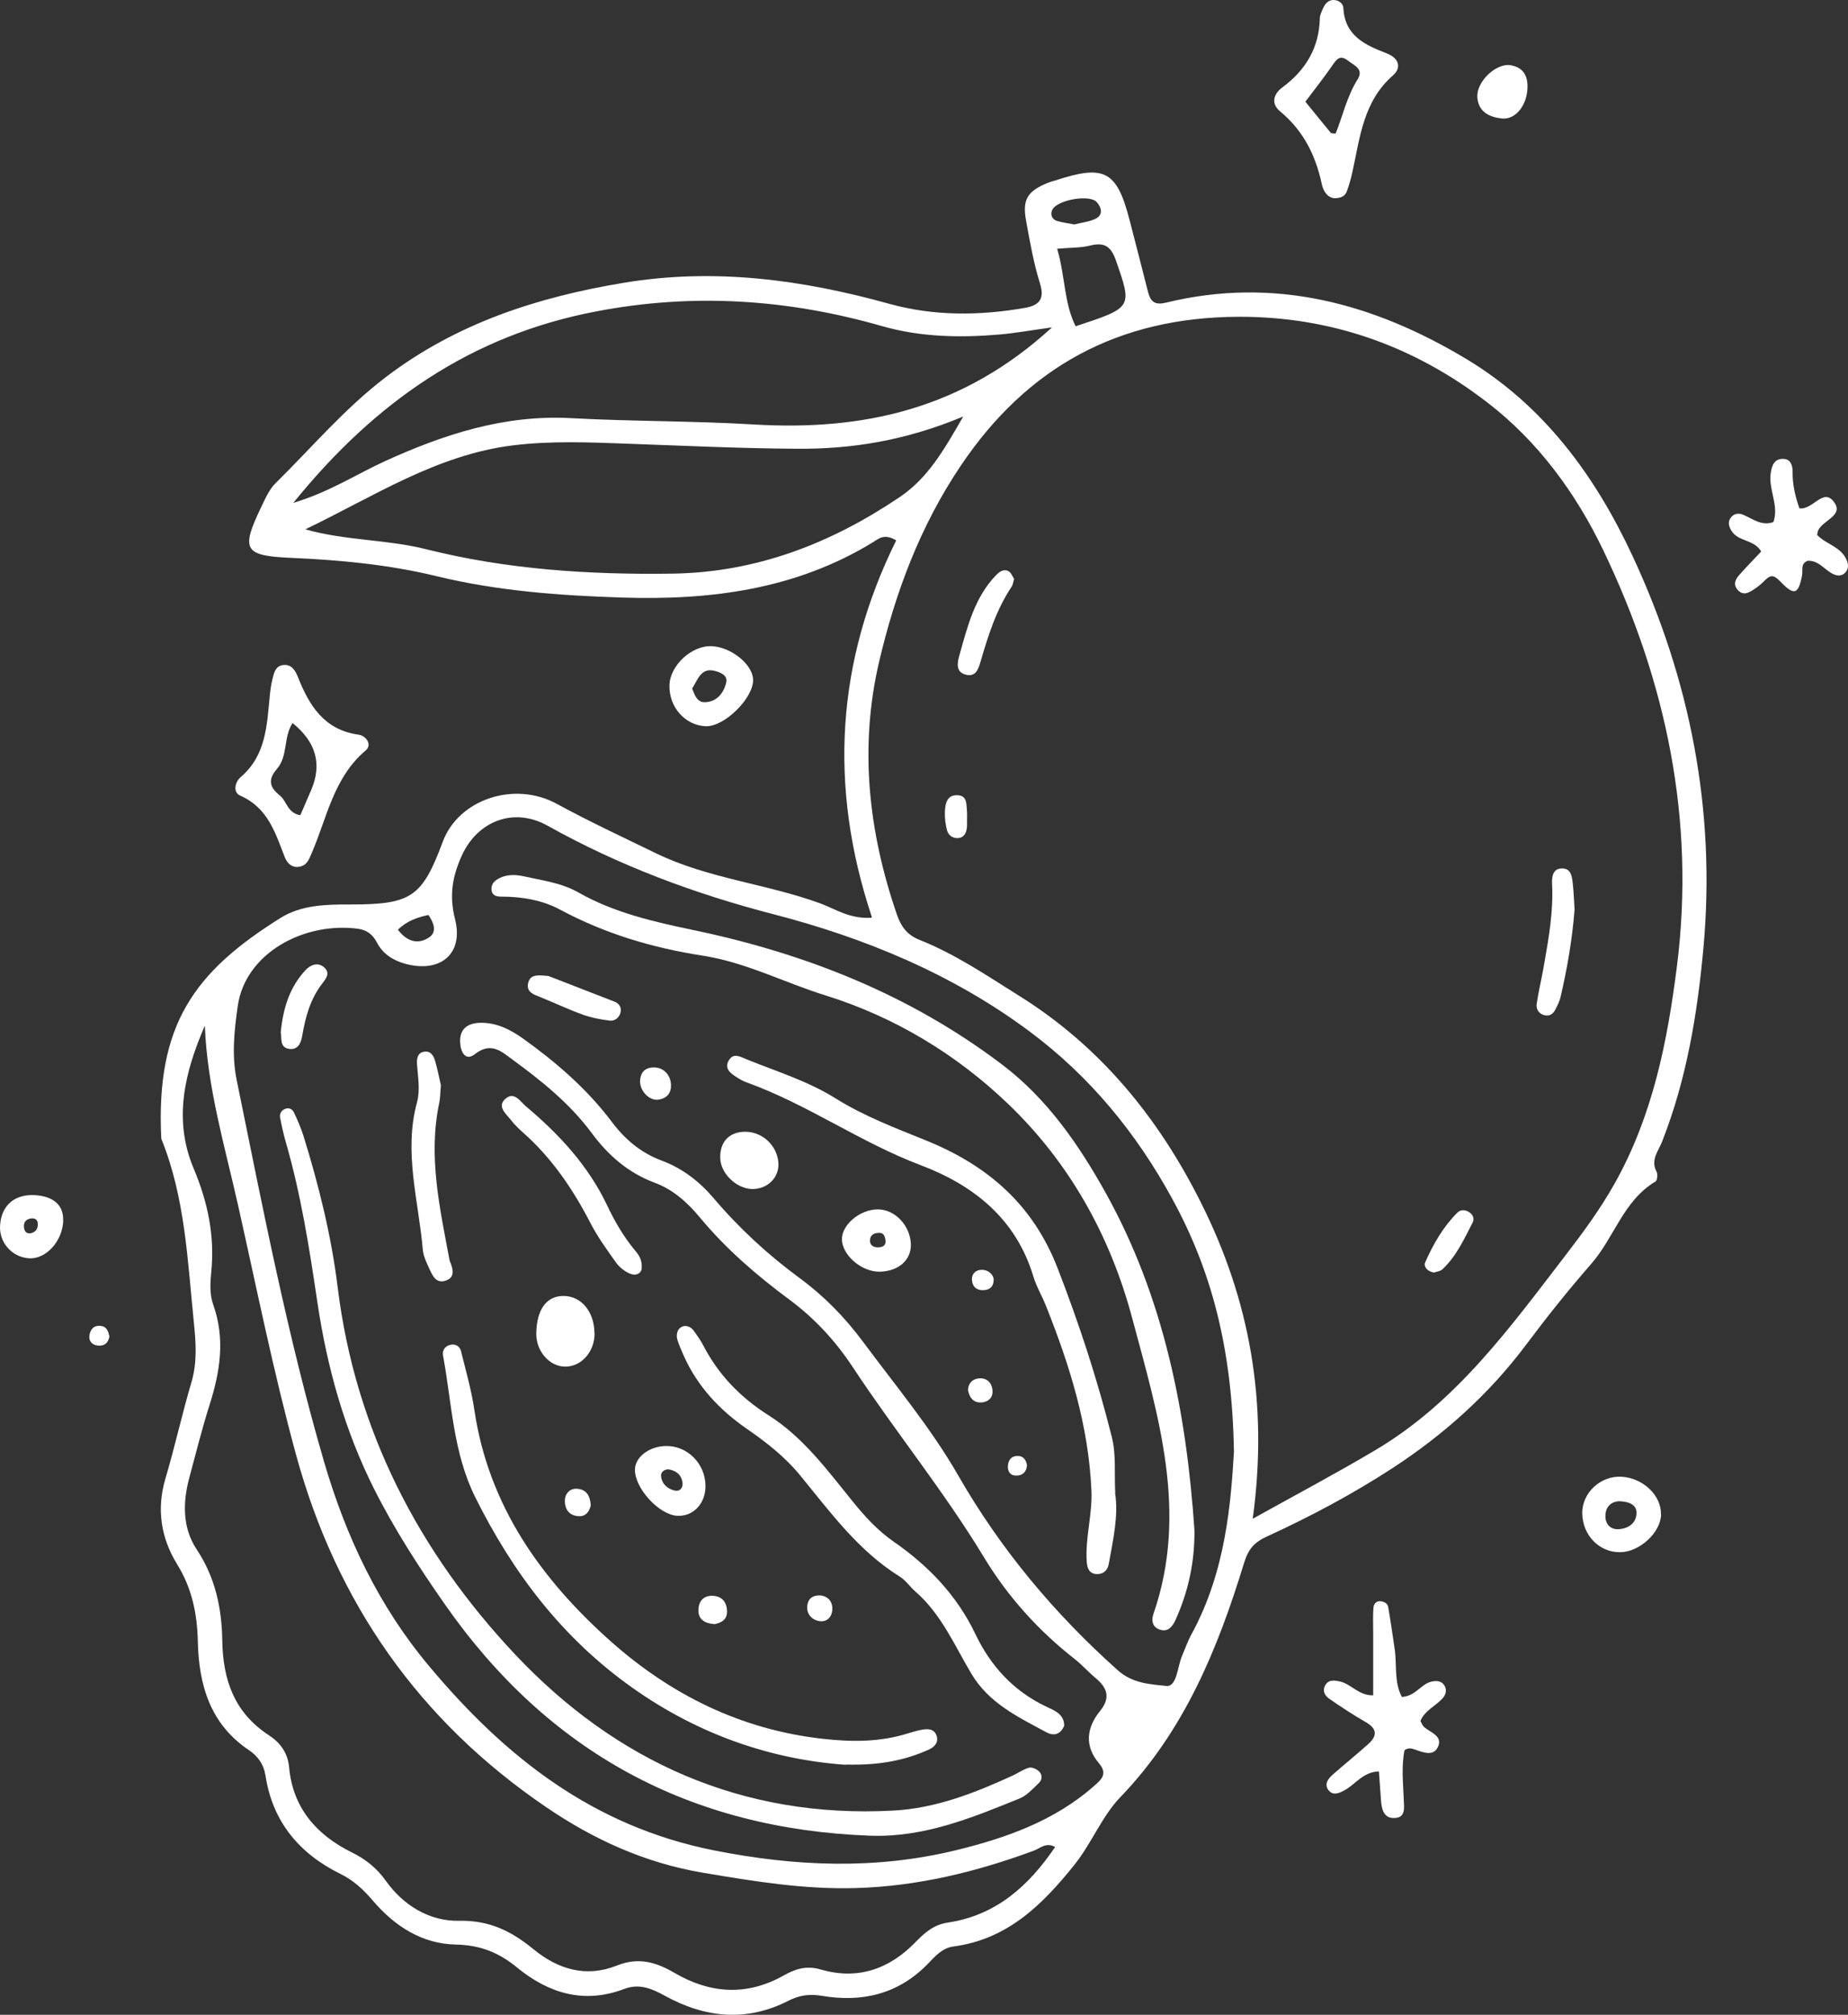 <svg width="89" height="97" viewBox="0 0 89 97" fill="none" xmlns="http://www.w3.org/2000/svg">
<rect x="0" y="0" width="89" height="97" fill="#333333" stroke="none"/>
<path d="M41.985 44.141C39.882 37.812 40.298 31.799 43.162 26.017C42.58 25.664 42.297 25.95 42.058 26.096C38.324 28.385 34.209 28.908 29.935 28.768C26.937 28.671 23.956 28.452 21.025 27.74C18.726 27.18 16.377 26.961 14.01 26.857C11.754 26.76 11.588 26.474 12.575 24.423C12.771 24.015 12.961 23.565 13.28 23.254C15.034 21.526 16.622 19.639 18.615 18.13C22.012 15.556 25.894 14.302 30.046 13.614C34.412 12.89 38.637 13.462 42.843 14.631C44.977 15.221 47.172 15.203 49.349 14.825C50.024 14.71 50.331 14.418 50.085 13.645C49.779 12.665 49.601 11.642 49.417 10.632C49.227 9.598 49.478 9.202 50.484 8.794C50.588 8.752 50.705 8.721 50.815 8.691C53.182 7.912 53.777 8.216 54.39 10.553C54.697 11.715 54.985 12.878 55.285 14.04C55.396 14.466 55.561 14.71 56.132 14.576C61.374 13.292 66.17 14.606 70.64 17.296C74.356 19.536 76.821 22.901 78.618 26.754C81.408 32.736 82.635 39.029 82.04 45.608C81.751 48.791 81.23 51.955 80.047 54.962C79.869 55.418 79.476 55.844 79.783 56.416C79.844 56.532 79.814 56.83 79.734 56.879C78.176 57.804 77.741 59.593 76.619 60.865C75.527 62.113 74.485 63.421 73.492 64.748C71.707 67.127 69.549 69.057 67.071 70.676C65.146 71.929 63.122 73.007 61.037 73.962C60.381 74.26 60.117 74.589 59.909 75.264C58.646 79.385 57.039 83.322 53.955 86.523C53.066 87.448 52.575 88.739 51.753 89.767C50.22 91.684 48.534 93.364 45.922 93.711C45.364 93.784 45.026 94.198 44.664 94.569C43.26 95.999 41.531 96.413 39.605 96.09C38.998 95.987 38.508 96.048 37.962 96.328C35.945 97.356 33.952 97.149 32.02 96.084C31.389 95.737 30.788 95.482 30.064 95.755C28.132 96.492 26.428 95.969 24.913 94.733C24.036 94.009 23.141 93.644 21.957 93.619C20.332 93.589 19.008 92.737 17.959 91.508C17.512 90.984 17.039 90.534 16.395 90.217C14.427 89.25 13.133 87.716 12.79 85.507C12.704 84.947 12.428 84.551 11.98 84.253C10.116 82.999 9.577 81.113 9.528 79.038C9.497 77.693 9.252 76.475 8.522 75.295C7.755 74.053 7.528 72.647 7.97 71.175C8.424 69.641 8.767 68.077 9.221 66.543C9.503 65.582 9.436 64.657 9.337 63.677C9.031 60.682 8.92 57.664 7.768 54.822C7.492 49.314 9.374 46.776 13.526 44.184C14.513 43.569 15.715 43.539 16.874 43.545C19.811 43.545 20.326 43.198 21.326 40.52C22.08 38.493 24.76 37.574 26.826 38.706C28.39 39.558 30.003 40.307 31.603 41.086C34.117 42.303 36.92 42.547 39.514 43.496C40.237 43.764 40.924 44.251 41.979 44.184L41.985 44.141ZM60.338 73.116C62.46 71.935 64.379 70.919 66.243 69.811C70.156 67.493 72.743 63.884 75.435 60.384C76.269 59.301 77.079 58.193 77.76 56.982C79.599 53.708 80.304 50.142 80.764 46.496C81.647 39.479 80.255 32.84 77.22 26.504C75.889 23.729 74.062 21.246 71.64 19.384C68.157 16.694 64.146 15.233 59.633 15.251C53.863 15.276 49.466 17.667 46.271 22.421C44.315 25.323 43.119 28.525 42.334 31.878C41.378 35.986 41.825 40.051 43.193 44.025C43.383 44.579 43.665 45.005 44.284 45.249C46.001 45.93 47.522 46.965 49.086 47.945C53.016 50.397 55.806 53.842 57.836 57.895C60.173 62.551 61.099 67.493 60.332 73.116H60.338ZM59.425 69.83C59.339 64.9 58.339 61.151 56.444 57.694C54.727 54.554 52.489 51.815 49.564 49.643C45.854 46.886 41.641 45.151 37.245 44.013C33.418 43.021 29.806 41.67 26.372 39.753C24.754 38.846 23.006 39.516 22.245 41.183C21.786 42.188 21.626 43.119 21.914 44.251C22.344 45.936 21.191 46.868 19.492 46.393C18.91 46.228 18.438 45.918 18.155 45.383C17.953 44.993 17.677 44.774 17.23 44.713C14.617 44.372 11.815 45.906 11.453 48.419C11.281 49.618 11.153 50.787 11.398 51.992C12.655 58.151 13.845 64.322 15.604 70.365C16.659 73.974 18.223 77.303 20.67 80.218C24.33 84.588 28.549 87.923 34.387 89.085C38.318 89.864 42.15 90.016 46.007 89.085C48.417 88.501 50.76 87.68 52.679 85.994C53.047 85.671 53.366 85.403 52.918 84.88C52.219 84.052 52.33 83.176 52.974 82.379C53.501 81.734 53.329 81.259 52.759 80.784C52.409 80.492 52.103 80.139 51.741 79.859C49.999 78.496 48.528 76.853 47.406 75.003C45.474 71.808 43.113 68.917 41.065 65.813C40.249 64.578 39.244 63.476 38.017 62.569C36.447 61.407 34.964 60.129 33.706 58.613C33.112 57.895 32.419 57.274 31.542 56.946C30.248 56.465 29.285 55.619 28.482 54.53C27.446 53.136 26.096 52.047 24.704 51.03C24.189 50.659 23.668 50.123 22.871 50.75C22.405 51.115 22.178 50.629 22.16 50.178C22.129 49.521 22.54 49.253 23.135 49.241C23.92 49.229 24.588 49.57 25.201 50.008C26.796 51.152 28.273 52.43 29.457 54C30.095 54.852 30.855 55.497 31.867 55.875C32.86 56.246 33.682 56.879 34.356 57.67C35.589 59.125 36.981 60.409 38.514 61.535C39.691 62.399 40.685 63.421 41.543 64.571C43.113 66.689 44.824 68.734 46.13 71.004C48.184 74.583 50.76 77.668 53.826 80.407C54.543 81.052 55.402 81.088 56.174 81.168C56.671 81.216 56.702 80.279 56.91 79.768C57.064 79.397 57.199 79.013 57.389 78.666C59.063 75.599 59.283 72.24 59.431 69.836L59.425 69.83ZM9.865 49.381C8.896 51.615 8.332 53.891 9.325 56.252C10.006 57.871 10.355 59.508 10.171 61.267C10.122 61.772 10.098 62.332 10.263 62.794C10.858 64.456 10.601 66.044 10.086 67.657C9.724 68.801 9.436 69.963 9.123 71.12C8.798 72.319 8.779 73.554 9.472 74.595C10.374 75.952 10.68 77.431 10.705 78.983C10.736 80.876 11.281 82.452 12.949 83.541C13.483 83.888 13.857 84.375 13.924 85.081C14.096 87.022 15.23 88.331 16.923 89.171C17.616 89.511 18.149 89.937 18.597 90.57C19.443 91.751 20.706 92.506 22.117 92.475C23.582 92.445 24.637 92.98 25.686 93.838C26.863 94.806 28.218 95.226 29.708 94.63C30.726 94.222 31.566 94.447 32.474 94.977C34.172 95.975 35.945 96.115 37.723 95.117C38.275 94.806 38.815 94.611 39.52 94.818C41.28 95.329 42.8 94.824 44.07 93.522C44.511 93.072 44.947 92.664 45.646 92.561C47.97 92.214 49.546 90.796 50.815 88.921C50.373 88.678 50.104 88.982 49.791 89.098C47.025 90.12 44.186 90.814 41.218 90.899C38.735 90.972 36.319 90.576 33.866 90.163C31.045 89.688 28.574 88.55 26.305 87.004C20.179 82.841 16.193 77.145 14.249 70.006C13.164 66.032 12.361 62.009 11.459 57.999C10.821 55.163 9.981 52.351 9.865 49.381ZM50.656 15.763C49.589 15.909 48.871 16.043 48.148 16.103C46.247 16.268 44.346 16.231 42.506 15.708C37.95 14.399 33.375 14.095 28.697 14.996C22.712 16.14 18.082 19.323 14.127 24.21C15.886 23.68 17.168 22.828 18.542 22.201C21.393 20.905 24.3 19.956 27.507 20.132C30.432 20.291 33.375 20.26 36.3 20.436C41.549 20.747 46.345 19.718 50.656 15.769V15.763ZM14.697 25.482C16.641 26.035 18.622 25.962 20.529 26.443C24.41 27.417 28.365 27.673 32.357 27.618C36.411 27.563 39.998 26.175 43.315 23.942C44.683 23.023 45.443 21.696 46.388 20.053C43.61 21.215 41.004 21.629 38.348 21.605C35.638 21.587 32.934 21.459 30.23 21.362C28.39 21.295 26.544 21.215 24.711 21.441C21.031 21.891 17.971 23.918 14.709 25.482H14.697ZM50.913 11.977C51.306 13.31 51.238 14.582 51.802 15.708C54.556 14.801 54.531 14.807 53.746 12.549C53.507 11.855 53.188 11.649 52.489 11.825C52.054 11.934 51.588 11.916 50.913 11.977ZM51.747 10.803C52.066 10.723 52.409 10.687 52.716 10.553C53.151 10.364 53.059 10.005 52.82 9.731C52.483 9.348 50.925 9.616 50.68 10.097C50.576 10.31 50.643 10.553 50.907 10.638C51.171 10.717 51.453 10.748 51.753 10.809L51.747 10.803ZM19.161 44.756C19.615 45.364 20.167 45.48 20.688 45.115C21.044 44.859 20.896 44.427 20.633 44.05C20.093 44.165 19.584 44.342 19.161 44.762V44.756Z" fill="white"/>
<path d="M14.323 41.743C14.01 41.743 13.814 41.53 13.71 41.256C13.256 40.088 12.894 38.883 11.57 38.305C11.196 38.14 11.325 37.641 11.588 37.416C12.815 36.369 12.851 34.927 12.992 33.509C13.017 33.229 13.06 32.943 13.127 32.669C13.195 32.395 13.268 32.079 13.599 32.024C14.016 31.951 14.206 32.249 14.341 32.578C14.887 33.959 15.604 35.14 17.272 35.371C17.634 35.42 17.94 35.858 17.609 36.132C16.064 37.44 15.752 39.358 15.016 41.062C14.875 41.384 14.777 41.713 14.323 41.737V41.743ZM14.09 34.811C13.642 35.487 13.875 36.406 13.336 37.02C12.876 37.544 12.998 37.915 13.477 38.299C13.814 38.566 13.838 39.145 14.464 39.248C14.642 38.834 14.819 38.432 14.991 38.025C15.518 36.787 15.218 35.716 14.09 34.811Z" fill="white"/>
<path d="M67.519 81.697C68.175 81.661 68.426 81.082 68.935 80.961C69.168 80.906 69.413 80.918 69.554 81.131C69.689 81.338 69.646 81.569 69.481 81.758C69.144 82.135 68.622 82.342 68.408 82.853C68.463 82.951 68.5 83.067 68.579 83.139C68.898 83.426 69.542 83.584 69.223 84.156C68.996 84.564 68.506 84.357 68.126 84.223C67.96 84.168 67.813 84.138 67.641 84.265C67.488 85.038 67.574 85.836 67.605 86.633C67.617 87.022 67.721 87.527 67.126 87.527C66.617 87.527 66.538 87.071 66.507 86.651C66.476 86.207 66.446 85.763 66.409 85.282C65.636 85.306 65.275 85.915 64.735 86.201C64.465 86.347 64.177 86.456 63.969 86.17C63.766 85.884 63.969 85.629 64.189 85.434C64.747 84.941 65.33 84.472 65.888 83.973C66.335 83.578 66.335 83.231 65.771 82.908C65.177 82.567 64.594 82.184 64.03 81.794C63.846 81.667 63.687 81.466 63.791 81.204C63.932 80.857 64.232 80.888 64.514 80.949C65.072 81.064 65.434 81.642 66.133 81.618C66.133 80.602 66.133 79.597 66.133 78.593C66.133 78.192 66.115 77.796 66.145 77.4C66.157 77.248 66.256 77.072 66.483 77.09C66.666 77.108 66.82 77.188 66.856 77.37C66.973 78.046 67.071 78.721 67.169 79.397C67.28 80.163 67.132 80.979 67.513 81.697H67.519Z" fill="white"/>
<path d="M64.251 9.543C63.913 9.494 63.729 9.202 63.656 8.855C63.361 7.48 62.773 6.293 61.657 5.368C61.203 4.997 61.32 4.534 61.755 4.211C62.883 3.378 63.527 2.3 63.564 0.889C63.564 0.724 63.65 0.56 63.717 0.402C63.815 0.189 63.962 0 64.22 0C64.465 0 64.692 0.164 64.698 0.396C64.766 1.734 65.759 2.173 66.795 2.574C67.377 2.8 67.506 3.262 67.089 3.627C65.667 4.869 65.501 6.585 65.14 8.246C65.066 8.575 64.98 8.91 64.858 9.226C64.772 9.451 64.557 9.549 64.244 9.543H64.251ZM62.865 4.893C63.312 5.441 63.699 5.922 64.091 6.396C64.116 6.427 64.201 6.415 64.324 6.433C64.668 5.575 64.87 4.637 65.379 3.828C65.698 3.323 65.219 3.152 64.919 2.921C64.514 2.599 64.343 2.891 64.14 3.189C63.754 3.743 63.337 4.272 62.865 4.899V4.893Z" fill="white"/>
<path d="M86.663 24.471C87.326 24.569 87.829 23.406 88.362 24.222C88.766 24.843 87.755 25.056 87.553 25.561C87.534 25.61 87.528 25.67 87.516 25.756C87.92 26.194 88.632 26.309 88.914 26.918C89.012 27.131 89.055 27.35 88.883 27.551C88.699 27.758 88.472 27.733 88.258 27.624C87.859 27.417 87.583 26.979 87.068 26.997C86.694 27.131 86.841 27.448 86.786 27.709C86.615 28.598 86.418 28.689 85.793 28.05C85.486 27.733 85.333 27.606 85.002 27.934C84.843 28.099 84.665 28.251 84.475 28.372C84.236 28.525 83.972 28.695 83.708 28.421C83.451 28.153 83.567 27.898 83.77 27.673C84.113 27.289 84.469 26.924 84.818 26.553C84.487 25.969 83.739 26.084 83.408 25.585C83.273 25.378 83.199 25.159 83.334 24.952C83.469 24.745 83.69 24.678 83.935 24.776C84.401 24.964 84.818 25.342 85.407 25.135C85.689 24.338 85.161 23.577 85.278 22.78C85.333 22.408 85.45 22.086 85.873 22.092C86.234 22.092 86.332 22.402 86.332 22.701C86.32 23.333 86.467 23.93 86.663 24.478V24.471Z" fill="white"/>
<path d="M33.995 34.964C33.002 34.927 32.217 34.051 32.241 32.998C32.26 32.03 33.333 31.05 34.301 31.111C35.252 31.172 36.257 32.006 36.27 32.73C36.282 33.618 34.884 34.994 33.995 34.964ZM33.333 33.15C33.455 33.442 33.559 33.825 33.964 33.807C34.534 33.783 34.859 33.357 34.976 32.852C35.056 32.517 34.694 32.371 34.442 32.304C33.768 32.121 33.621 32.694 33.333 33.15Z" fill="white"/>
<path d="M79.998 72.921C79.973 73.785 78.968 74.716 78.036 74.729C77.03 74.747 76.221 73.925 76.202 72.866C76.184 71.874 77.079 71.041 78.091 71.095C79.133 71.156 80.022 72.002 79.992 72.921H79.998ZM77.968 72.276C77.582 72.3 77.312 72.55 77.318 73.006C77.318 73.396 77.576 73.645 77.956 73.621C78.459 73.591 78.839 73.292 78.814 72.787C78.796 72.434 78.422 72.282 77.968 72.276Z" fill="white"/>
<path d="M3.046 58.766C3.009 59.764 2.212 60.634 1.391 60.579C0.563 60.524 -0.062 59.8 0.005 58.972C0.079 58.005 0.728 57.469 1.728 57.542C2.599 57.609 3.071 58.041 3.04 58.766H3.046ZM1.464 59.38C1.734 59.319 1.832 59.149 1.82 58.906C1.808 58.705 1.667 58.638 1.489 58.662C1.231 58.699 1.121 58.869 1.158 59.112C1.182 59.283 1.274 59.404 1.464 59.374V59.38Z" fill="white"/>
<path d="M72.669 3.128C73.283 3.207 73.565 3.554 73.565 4.163C73.565 5.04 73.007 5.777 72.326 5.704C71.731 5.637 71.204 5.393 71.149 4.693C71.094 3.974 71.958 3.104 72.676 3.128H72.669Z" fill="white"/>
<path d="M5.272 64.316C5.223 64.645 5.039 64.821 4.695 64.779C4.426 64.748 4.278 64.553 4.303 64.316C4.34 64.018 4.511 63.786 4.867 63.835C5.143 63.871 5.21 64.097 5.266 64.322L5.272 64.316Z" fill="white"/>
<path d="M75.828 43.819C75.724 45.188 75.484 46.594 75.16 47.987C75.111 48.206 75.006 48.413 74.902 48.614C74.786 48.833 74.602 48.949 74.338 48.864C74.081 48.779 73.97 48.547 74.007 48.328C74.099 47.707 74.252 47.093 74.356 46.478C74.583 45.182 74.816 43.892 74.749 42.565C74.73 42.236 74.773 41.804 75.233 41.81C75.681 41.81 75.711 42.23 75.748 42.565C75.791 42.96 75.803 43.362 75.834 43.825L75.828 43.819Z" fill="white"/>
<path d="M48.84 27.873C48.791 28.026 48.785 28.147 48.724 28.239C47.982 29.346 47.59 30.6 47.222 31.86C47.123 32.2 46.995 32.578 46.566 32.493C46.002 32.383 46.1 31.908 46.21 31.531C46.596 30.162 46.934 28.762 47.976 27.685C48.129 27.526 48.35 27.368 48.583 27.508C48.705 27.581 48.767 27.764 48.84 27.873Z" fill="white"/>
<path d="M69.064 61.267C68.715 61.212 68.555 60.956 68.635 60.78C69.021 59.903 69.499 59.07 70.186 58.382C70.358 58.212 70.603 58.236 70.805 58.394C70.959 58.516 71.002 58.698 70.928 58.844C70.517 59.648 70.143 60.475 69.469 61.108C69.358 61.212 69.168 61.224 69.07 61.261L69.064 61.267Z" fill="white"/>
<path d="M46.578 39.669C46.578 39.589 46.578 39.766 46.553 39.93C46.51 40.18 46.363 40.35 46.099 40.35C45.848 40.35 45.658 40.186 45.603 39.955C45.535 39.681 45.498 39.395 45.505 39.114C45.517 38.7 45.596 38.25 46.136 38.286C46.602 38.317 46.535 38.755 46.571 39.084C46.584 39.2 46.571 39.315 46.571 39.675L46.578 39.669Z" fill="white"/>
<path d="M57.524 73.67C57.542 75.191 57.23 76.634 56.604 78.009C56.451 78.338 56.218 78.612 55.801 78.435C55.482 78.301 55.451 77.979 55.549 77.705C57.248 72.8 55.776 68.132 54.519 63.433C53.458 59.471 51.496 55.972 48.559 53.154C46.069 50.769 43.107 48.967 39.747 47.92C37.772 47.306 35.92 46.332 33.848 46.01C31.438 45.638 29.145 44.957 26.986 43.8C26.128 43.338 25.146 43.167 24.147 43.167C23.92 43.167 23.681 43.125 23.669 42.808C23.656 42.541 23.84 42.388 24.037 42.285C24.41 42.09 24.821 42.102 25.22 42.188C26.115 42.388 27.041 42.504 27.857 42.967C29.58 43.946 31.487 44.378 33.406 44.78C38.821 45.912 43.862 47.908 48.289 51.274C50.435 52.905 51.95 55.102 53.231 57.396C56.046 62.441 57.138 67.967 57.524 73.658V73.67Z" fill="white"/>
<path d="M41.936 88.379C33.235 88.069 26.404 84.363 21.431 77.248C20.18 75.459 19.002 73.639 18.021 71.692C16.592 68.85 15.752 65.831 15.286 62.703C14.9 60.098 14.495 57.506 13.759 54.968C13.649 54.584 13.563 54.189 13.489 53.799C13.459 53.623 13.545 53.465 13.716 53.392C13.9 53.306 14.078 53.392 14.152 53.55C14.323 53.909 14.483 54.274 14.606 54.657C15.354 57.061 15.961 59.508 16.267 62.009C17.114 68.85 20.167 74.723 24.809 79.652C29.654 84.795 35.749 87.564 43.028 87.168C45.064 87.059 46.946 86.322 48.786 85.476C49.044 85.355 49.283 85.184 49.552 85.105C49.681 85.069 49.89 85.154 50.006 85.251C50.215 85.422 50.209 85.677 50.025 85.848C49.736 86.121 49.448 86.45 49.093 86.59C46.799 87.521 44.506 88.465 41.93 88.379H41.936Z" fill="white"/>
<path d="M53.703 71.881C53.875 72.946 53.611 74.12 53.397 75.301C53.342 75.617 53.115 75.806 52.79 75.782C52.434 75.751 52.354 75.465 52.336 75.167C52.262 74.029 52.612 72.927 52.563 71.765C52.428 68.631 51.514 65.722 50.368 62.855C50.178 62.38 49.908 61.93 49.761 61.437C48.926 58.68 46.897 57.061 44.334 56.094C41.421 54.992 38.876 53.16 35.951 52.108C35.792 52.053 35.638 51.962 35.491 51.87C35.191 51.681 34.872 51.45 35.093 51.061C35.332 50.641 35.694 50.903 36 51.018C37.435 51.596 38.919 52.053 40.25 52.886C41.617 53.739 43.126 54.311 44.616 54.913C47.547 56.106 49.736 57.968 50.932 61.048C51.968 63.719 52.851 66.409 53.544 69.178C53.759 70.031 53.66 70.882 53.71 71.874L53.703 71.881Z" fill="white"/>
<path d="M40.74 84.965C37.178 84.716 33.67 83.529 30.469 81.265C27.078 78.867 24.705 75.727 22.89 72.087C21.817 69.933 21.761 67.559 21.338 65.265C21.295 65.028 21.412 64.815 21.676 64.748C21.939 64.681 22.148 64.821 22.203 65.052C22.436 65.995 22.706 66.933 22.847 67.888C23.527 72.489 26.066 76.049 29.433 79.037C32.315 81.594 35.687 83.273 39.618 83.712C41.016 83.87 42.371 83.876 43.714 83.456C43.935 83.389 44.156 83.322 44.383 83.279C44.671 83.225 44.977 83.219 45.1 83.547C45.223 83.876 45.008 84.107 44.738 84.229C43.567 84.758 42.335 84.996 40.728 84.953L40.74 84.965Z" fill="white"/>
<path d="M51.238 83.115C51.054 83.523 50.729 83.584 50.386 83.395C49.024 82.659 47.626 82.001 46.78 80.577C45.965 79.208 45.333 77.705 44.082 76.621C43.824 76.396 43.622 76.086 43.34 75.909C41.341 74.668 39.992 72.806 38.539 71.035C37.809 70.14 36.901 69.434 35.951 68.777C34.657 67.882 33.602 66.756 32.946 65.308C32.83 65.046 32.713 64.784 32.627 64.517C32.554 64.285 32.603 64.018 32.799 63.896C33.001 63.774 33.253 63.853 33.406 64.06C33.572 64.291 33.743 64.529 33.872 64.778C34.602 66.19 35.663 67.28 37.005 68.132C38.692 69.197 39.851 70.791 41.077 72.3C41.66 73.019 42.267 73.682 43.033 74.218C44.714 75.38 46.087 76.81 46.976 78.672C47.712 80.212 48.81 81.417 50.392 82.166C50.772 82.348 51.275 82.525 51.25 83.115H51.238Z" fill="white"/>
<path d="M21.234 52.254C21.197 52.649 21.203 52.88 21.154 53.099C20.609 55.674 21.185 58.169 21.651 60.676C21.663 60.731 21.694 60.78 21.712 60.835C21.841 61.181 21.884 61.528 21.442 61.662C21.007 61.79 20.842 61.437 20.701 61.133C20.56 60.822 20.394 60.5 20.363 60.171C20.161 57.816 19.431 55.473 20.081 53.081C20.247 52.467 20.124 51.84 20.081 51.213C20.069 50.982 20.106 50.726 20.351 50.653C20.707 50.543 20.878 50.799 20.958 51.085C21.081 51.517 21.167 51.961 21.234 52.254Z" fill="white"/>
<path d="M30.903 61.09C30.867 61.309 30.628 61.449 30.315 61.309C30.063 61.194 29.818 60.999 29.665 60.78C29.236 60.178 28.794 59.569 28.451 58.912C27.605 57.268 26.587 55.765 25.195 54.53C24.981 54.341 24.772 54.14 24.601 53.915C24.367 53.617 23.92 53.27 24.343 52.899C24.766 52.528 25.048 53.026 25.336 53.27C26.93 54.609 28.322 56.112 29.23 58.011C29.597 58.79 30.027 59.532 30.578 60.196C30.762 60.415 30.94 60.64 30.903 61.096V61.09Z" fill="white"/>
<path d="M30.579 70.743C30.592 70.152 31.26 69.635 32.051 69.617C33.105 69.586 33.988 70.481 33.976 71.564C33.97 72.404 33.375 73.019 32.615 72.976C31.732 72.927 30.561 71.643 30.579 70.743ZM32.18 70.737C31.953 70.755 31.818 70.895 31.836 71.065C31.873 71.436 32.137 71.68 32.486 71.759C32.756 71.82 32.909 71.619 32.866 71.357C32.805 70.974 32.529 70.791 32.18 70.737Z" fill="white"/>
<path d="M28.635 64.17C28.647 65.052 28.028 65.782 27.243 65.795C26.477 65.807 25.815 65.064 25.827 64.2C25.845 63.032 26.33 62.374 27.17 62.393C28.003 62.411 28.616 63.153 28.629 64.17H28.635Z" fill="white"/>
<path d="M43.868 59.91C43.886 60.658 43.279 61.2 42.384 61.224C41.544 61.248 40.624 60.5 40.551 59.739C40.477 59.015 41.391 58.218 42.286 58.224C43.113 58.23 43.843 59.015 43.868 59.91ZM42.341 59.356C42.065 59.356 41.893 59.477 41.899 59.745C41.899 59.934 42.047 60.037 42.23 60.05C42.476 60.062 42.69 59.995 42.641 59.684C42.617 59.52 42.556 59.35 42.347 59.356H42.341Z" fill="white"/>
<path d="M34.688 55.789C34.651 54.986 35.105 54.493 35.884 54.487C36.699 54.487 37.398 55.114 37.484 55.935C37.557 56.642 37.018 57.226 36.27 57.244C35.516 57.262 34.725 56.532 34.688 55.789Z" fill="white"/>
<path d="M26.416 46.989C27.39 47.367 28.494 47.793 29.598 48.225C29.831 48.316 29.947 48.517 29.88 48.761C29.819 49.005 29.592 49.163 29.377 49.138C28.929 49.084 28.476 48.998 28.059 48.846C27.366 48.596 26.704 48.28 26.023 48.006C25.704 47.878 25.337 47.769 25.435 47.33C25.539 46.886 25.925 46.947 26.416 46.989Z" fill="white"/>
<path d="M13.52 49.71C13.63 48.559 13.943 47.531 14.716 46.703C14.943 46.46 15.316 46.289 15.635 46.594C15.899 46.849 15.715 47.099 15.531 47.336C14.949 48.079 14.71 48.955 14.556 49.862C14.501 50.209 14.348 50.568 13.912 50.495C13.453 50.416 13.581 49.977 13.52 49.704V49.71Z" fill="white"/>
<path d="M32.315 52.266C32.315 52.668 32.076 52.887 31.714 52.942C31.242 53.009 30.764 52.467 30.831 51.962C30.88 51.572 31.119 51.383 31.512 51.389C31.984 51.401 32.321 51.785 32.315 52.272V52.266Z" fill="white"/>
<path d="M34.425 78.192C33.867 78.156 33.597 77.912 33.64 77.437C33.67 77.06 33.91 76.816 34.308 76.828C34.786 76.841 35.013 77.151 35.013 77.596C35.013 78.016 34.688 78.131 34.425 78.192Z" fill="white"/>
<path d="M39.526 76.81C39.888 76.859 40.103 77.115 40.084 77.492C40.066 77.876 39.79 78.131 39.398 78.034C39.048 77.949 38.821 77.656 38.883 77.267C38.932 76.956 39.152 76.786 39.526 76.81Z" fill="white"/>
<path d="M28.452 72.477C28.378 72.776 28.219 73.007 27.881 72.995C27.385 72.977 27.183 72.629 27.207 72.197C27.225 71.911 27.434 71.661 27.771 71.674C28.268 71.698 28.421 72.045 28.452 72.477Z" fill="white"/>
<path d="M46.621 66.963C46.609 66.629 46.805 66.409 47.099 66.367C47.473 66.312 47.749 66.513 47.798 66.915C47.835 67.25 47.639 67.463 47.339 67.511C46.946 67.572 46.707 67.347 46.627 66.963H46.621Z" fill="white"/>
<path d="M47.854 61.626C47.847 61.937 47.682 62.077 47.437 62.107C47.118 62.15 46.866 62.016 46.817 61.687C46.762 61.34 46.989 61.127 47.302 61.133C47.578 61.145 47.835 61.322 47.86 61.62L47.854 61.626Z" fill="white"/>
<path d="M49.46 70.554C49.429 70.883 49.233 71.053 48.914 71.041C48.651 71.035 48.528 70.834 48.54 70.591C48.553 70.268 48.737 70.073 49.062 70.097C49.301 70.116 49.429 70.31 49.46 70.554Z" fill="white"/>
</svg>
